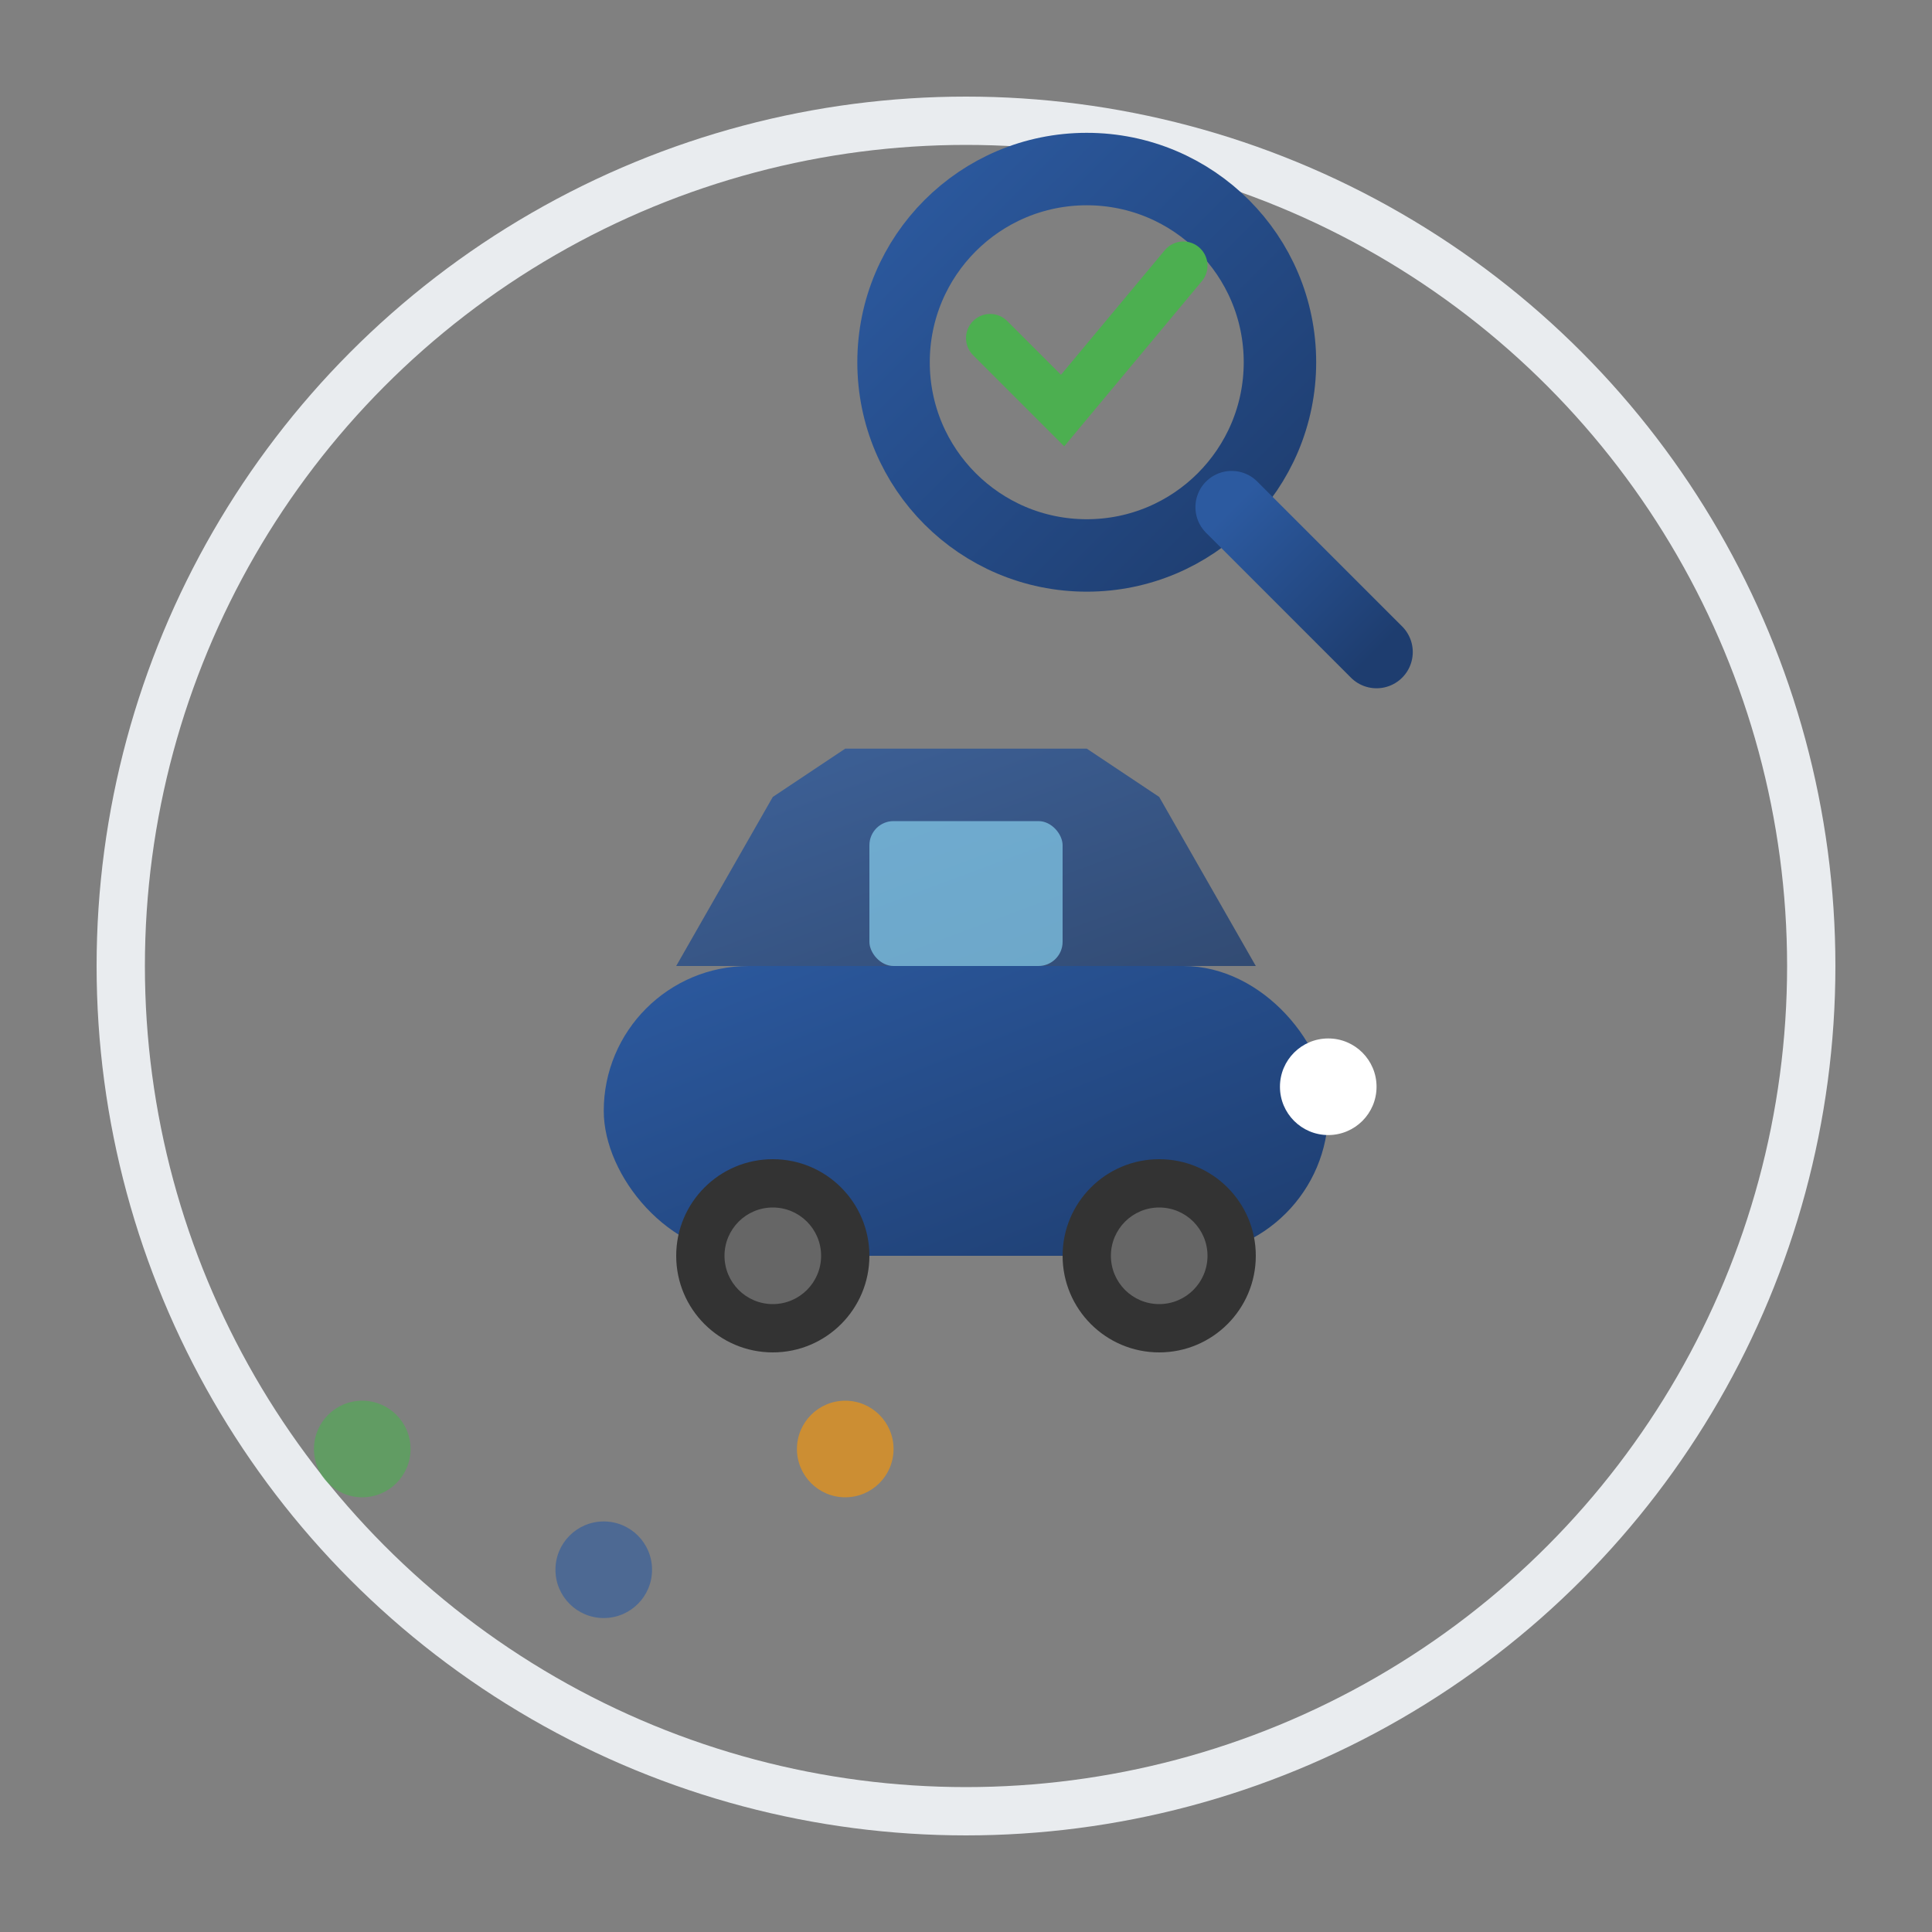 <svg xmlns="http://www.w3.org/2000/svg" width="80" height="80" viewBox="0 0 80 80" fill="none">
  <rect x="0" y="0" width="80" height="80" fill="#808080" stroke="none"/>
  <defs>
    <linearGradient id="serviceGradient1" x1="0%" y1="0%" x2="100%" y2="100%">
      <stop offset="0%" style="stop-color:#2c5aa0;stop-opacity:1" />
      <stop offset="100%" style="stop-color:#1e3d6f;stop-opacity:1" />
    </linearGradient>
  </defs>
  
  <!-- Background Circle -->
  <circle cx="40" cy="40" r="35" fill="none" stroke="#e9ecef" stroke-width="2"/>
  
  <!-- Car with Magnifying Glass (Vehicle Selection Consultation) -->
  <g transform="translate(20, 25)">
    <!-- Car Body -->
    <rect x="5" y="15" width="30" height="12" rx="6" fill="url(#serviceGradient1)"/>
    
    <!-- Car Top -->
    <path d="M8 15 L12 8 L15 6 L25 6 L28 8 L32 15" fill="url(#serviceGradient1)" opacity="0.8"/>
    
    <!-- Windows -->
    <rect x="16" y="9" width="8" height="6" rx="1" fill="#87ceeb" opacity="0.7"/>
    
    <!-- Wheels -->
    <circle cx="12" cy="27" r="4" fill="#333"/>
    <circle cx="28" cy="27" r="4" fill="#333"/>
    <circle cx="12" cy="27" r="2" fill="#666"/>
    <circle cx="28" cy="27" r="2" fill="#666"/>
    
    <!-- Headlight -->
    <circle cx="35" cy="20" r="2" fill="#fff"/>
  </g>
  
  <!-- Magnifying Glass -->
  <g transform="translate(45, 15)">
    <circle cx="0" cy="0" r="8" fill="none" stroke="url(#serviceGradient1)" stroke-width="3"/>
    <line x1="6" y1="6" x2="12" y2="12" stroke="url(#serviceGradient1)" stroke-width="3" stroke-linecap="round"/>
    
    <!-- Checkmark inside magnifying glass -->
    <path d="M-4 -1 L-1 2 L4 -4" stroke="#4caf50" stroke-width="2" fill="none" stroke-linecap="round"/>
  </g>
  
  <!-- Selection indicators -->
  <g opacity="0.6">
    <circle cx="15" cy="60" r="2" fill="#4caf50"/>
    <circle cx="25" cy="65" r="2" fill="#2c5aa0"/>
    <circle cx="35" cy="60" r="2" fill="#ff9800"/>
  </g>
</svg>
